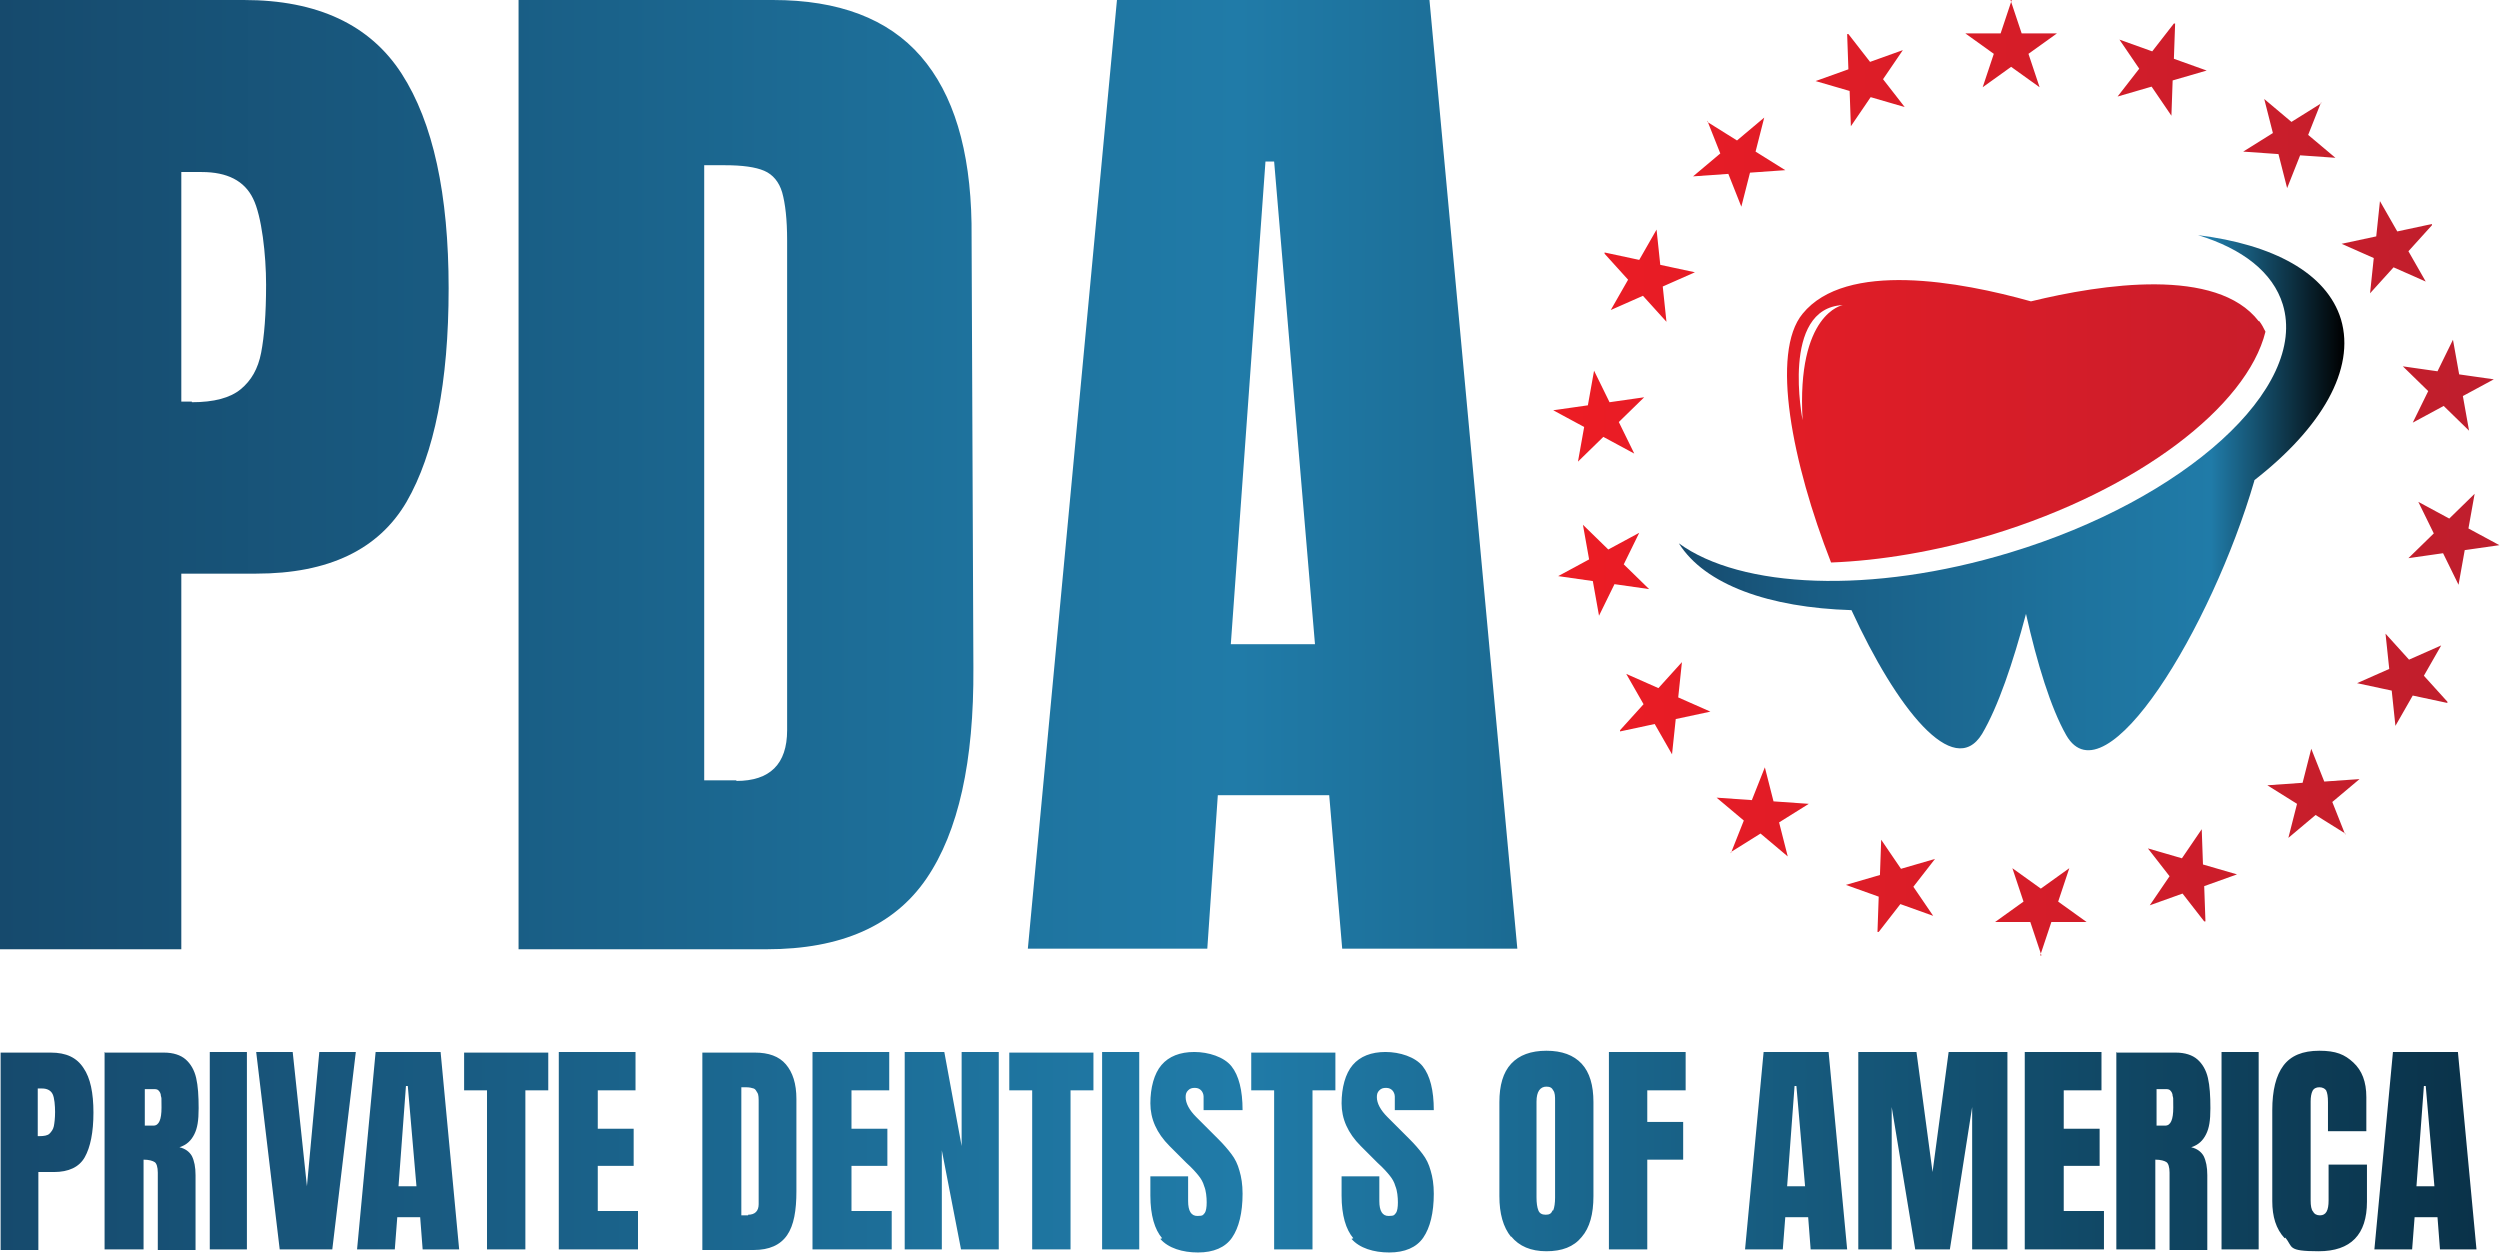 <svg width="404" height="203" viewBox="0 0 404 203" fill="none" xmlns="http://www.w3.org/2000/svg">
<path d="M365 51.9C358.2 43.1 339.7 45.9 328.2 48.7C316.8 45.5 298.3 42.1 291.3 50.7C286.1 57 289.6 74.8 295.9 90.9C303.9 90.6 312.8 89.1 321.9 86.4C345.5 79.2 363.1 65.7 366.1 53.6C365.8 53 365.5 52.4 365.1 51.9H365ZM291.3 67.9C291.3 67.9 287.7 49.8 297.8 49.3C297.8 49.3 290.3 50.6 291.3 67.9ZM324.9 0L326.7 5.4H332.4L327.8 8.7L329.6 14.1L325 10.8L320.4 14.1L322.2 8.7L317.6 5.4H323.3L325.1 0H324.9ZM298.7 5.5L302.2 10L307.5 8.1L304.3 12.8L307.8 17.3L302.3 15.7L299.1 20.4L298.9 14.7L293.4 13.1L298.7 11.2L298.5 5.5H298.7ZM275.9 19.7L280.7 22.7L285.1 19L283.7 24.5L288.5 27.5L282.8 27.9L281.4 33.4L279.3 28.1L273.6 28.5L278 24.8L275.9 19.5V19.7ZM259.3 40.8L264.9 42L267.7 37.1L268.3 42.8L273.9 44L268.7 46.3L269.3 52L265.5 47.8L260.3 50.1L263.1 45.2L259.3 41V40.8ZM251 66.3L256.6 65.5L257.6 59.9L260.1 65L265.7 64.2L261.6 68.2L264.1 73.3L259.1 70.6L255 74.6L256 69L251 66.3ZM251.8 93.1L256.8 90.4L255.8 84.8L259.9 88.8L264.9 86.1L262.4 91.2L266.5 95.2L260.9 94.4L258.4 99.5L257.4 93.9L251.8 93.1ZM261.8 118L265.6 113.8L262.8 108.9L268 111.2L271.8 107L271.2 112.7L276.4 115L270.8 116.2L270.2 121.9L267.4 117L261.8 118.2V118ZM279.7 137.9L281.8 132.6L277.4 128.9L283.1 129.3L285.2 124L286.6 129.5L292.3 129.9L287.5 132.9L288.9 138.4L284.5 134.7L279.7 137.7V137.9ZM303.4 150.6L303.6 144.9L298.3 143L303.8 141.4L304 135.7L307.2 140.4L312.7 138.8L309.2 143.3L312.4 148L307.1 146.1L303.6 150.6H303.4ZM329.9 154.4L328.1 149H322.4L327 145.7L325.2 140.3L329.8 143.6L334.4 140.3L332.6 145.7L337.2 149H331.5L329.7 154.4H329.9ZM356.2 148.9L352.7 144.4L347.4 146.3L350.6 141.6L347.1 137.1L352.6 138.7L355.8 134L356 139.7L361.5 141.3L356.2 143.2L356.4 148.9H356.2ZM379 134.7L374.2 131.7L369.8 135.4L371.2 129.9L366.4 126.9L372.1 126.5L373.5 121L375.6 126.3L381.3 125.9L376.9 129.6L379 134.9V134.7ZM395.5 113.6L389.9 112.4L387.1 117.3L386.5 111.6L380.9 110.4L386.1 108.1L385.5 102.4L389.3 106.6L394.5 104.3L391.7 109.2L395.5 113.4V113.6ZM403.9 88.1L398.3 88.9L397.3 94.5L394.8 89.4L389.2 90.2L393.3 86.2L390.8 81.1L395.8 83.8L399.9 79.8L398.9 85.4L403.9 88.1ZM403 61.3L398 64L399 69.6L394.9 65.6L389.9 68.3L392.4 63.2L388.3 59.2L393.9 60L396.4 54.9L397.4 60.5L403 61.3ZM393 36.4L389.2 40.6L392 45.5L386.8 43.2L383 47.4L383.6 41.7L378.4 39.4L384 38.2L384.6 32.5L387.4 37.4L393 36.2V36.4ZM375.1 16.5L373 21.8L377.4 25.5L371.7 25.1L369.6 30.4L368.2 24.9L362.5 24.5L367.3 21.5L365.9 16L370.3 19.7L375.1 16.7V16.5ZM351.5 3.8L351.3 9.5L356.6 11.4L351.1 13L350.9 18.7L347.7 14L342.2 15.6L345.7 11.1L342.5 6.4L347.8 8.3L351.3 3.8H351.5Z" fill="url(#paint0_linear_173_624)"/>
<path d="M0 0H39.4C51.3 0 59.8 4 64.9 11.9C70 19.8 72.5 31.4 72.5 46.6C72.5 61.8 70.2 73.3 65.7 81.1C61.2 88.8 53.1 92.7 41.4 92.7H29.3V153.4H0V0ZM31 65C34.6 65 37.2 64.3 38.9 62.9C40.6 61.5 41.7 59.6 42.2 57C42.7 54.4 43 50.8 43 46C43 41.2 42.3 34.9 40.9 32.1C39.5 29.2 36.7 27.8 32.6 27.8H29.3V64.9H31V65ZM83.8 0H124.9C135.5 0 143.5 3 148.8 9.1C154.1 15.2 156.8 24.2 157 36.1L157.3 107.9C157.4 123 154.9 134.4 149.7 142C144.5 149.6 135.9 153.4 123.9 153.4H83.8V0ZM119 126.2C124.4 126.2 127.2 123.5 127.2 118V38.9C127.2 35.4 126.9 32.9 126.4 31.1C125.9 29.4 124.9 28.2 123.5 27.6C122.1 27 120 26.7 117.1 26.7H113.8V126.1H119V126.2ZM166.1 153.3L180.5 0H231L245.2 153.3H216.9L214.8 128.5H196.8L195.1 153.3H166.1ZM199 104.1H212.5L205.9 26.1H204.5L198.9 104.1H199ZM0 170.1H8.2C10.7 170.1 12.4 170.9 13.5 172.6C14.6 174.2 15.1 176.6 15.1 179.8C15.1 183 14.6 185.4 13.7 187C12.8 188.6 11.1 189.4 8.7 189.4H6.2V202H0.1V170.1H0ZM6.4 183.6C7.1 183.6 7.7 183.5 8 183.2C8.3 182.9 8.6 182.5 8.7 182C8.8 181.5 8.9 180.7 8.9 179.7C8.9 178.7 8.8 177.4 8.5 176.8C8.2 176.2 7.6 175.9 6.8 175.9H6.1V183.6H6.5H6.4ZM17 170.1H26.5C28 170.1 29.2 170.5 30 171.2C30.8 171.9 31.4 172.9 31.7 174.2C32 175.5 32.1 177.1 32.1 179.1C32.1 181.1 31.9 182.3 31.4 183.3C30.9 184.3 30.2 185 29 185.4C29.9 185.6 30.6 186.1 31 186.8C31.4 187.6 31.6 188.6 31.6 189.9V202H25.5V189.5C25.5 188.6 25.3 188 25 187.8C24.7 187.6 24.1 187.4 23.2 187.4V201.9H16.9V170L17 170.1ZM24.8 181.9C25.7 181.9 26.1 180.9 26.1 179C26.1 177.1 26.1 177.5 26 177.1C26 176.7 25.8 176.4 25.6 176.2C25.4 176 25.1 176 24.8 176H23.4V181.9H24.9H24.8ZM33.9 201.9V170H39.9V201.9H33.9ZM45.2 201.9L41.4 170H47.3L49.6 191.7L51.6 170H57.5L53.7 201.9H45.2ZM57.7 201.9L60.7 170H71.2L74.2 201.9H68.3L67.9 196.7H64.2L63.8 201.9H57.7ZM64.5 191.7H67.3L65.9 175.5H65.6L64.4 191.7H64.5ZM78.7 201.9V176.2H75V170.1H88.6V176.2H84.9V201.9H78.7ZM90.3 201.9V170H102.7V176.2H96.6V182.4H102.4V188.4H96.6V195.7H103.1V201.9H90.3ZM113.5 170.1H122C124.2 170.1 125.9 170.7 127 172C128.1 173.3 128.7 175.1 128.7 177.6V192.5C128.7 195.6 128.3 198 127.2 199.6C126.1 201.2 124.3 202 121.8 202H113.5V170.1ZM120.9 196.3C122 196.3 122.6 195.7 122.6 194.6V178.2C122.6 177.5 122.6 176.9 122.4 176.6C122.2 176.3 122.1 176 121.8 175.9C121.5 175.8 121.1 175.7 120.5 175.7H119.8V196.4H120.9V196.3ZM131.3 201.9V170H143.7V176.2H137.6V182.4H143.4V188.4H137.6V195.7H144.1V201.9H131.3ZM146.2 201.9V170H152.6L155.4 185.2V170H161.4V201.9H155.3L152.2 185.9V201.9H146.1H146.2ZM166.8 201.9V176.2H163.1V170.1H176.7V176.2H173V201.9H166.8ZM178.1 201.9V170H184.1V201.9H178.1ZM187.8 200.1C186.6 198.7 185.9 196.4 185.9 193.2V190.1H192V194.1C192 195.7 192.5 196.5 193.5 196.5C194.5 196.5 194.4 196.3 194.7 196C194.9 195.7 195 195.1 195 194.3C195 193.5 194.9 192.4 194.6 191.7C194.4 191 194.1 190.5 193.7 190C193.3 189.5 192.7 188.8 191.7 187.9L189 185.2C186.9 183.1 185.9 180.8 185.9 178.3C185.9 175.8 186.5 173.5 187.7 172.1C188.9 170.7 190.7 170 193 170C195.3 170 197.8 170.8 199 172.3C200.2 173.8 200.8 176.2 200.8 179.4H194.5V177.2C194.5 176.8 194.3 176.4 194.1 176.2C193.9 176 193.6 175.8 193.1 175.8C192.6 175.8 192.3 175.9 192 176.2C191.7 176.5 191.6 176.8 191.6 177.3C191.6 178.3 192.2 179.4 193.3 180.5L196.9 184.1C197.7 184.9 198.4 185.7 199 186.5C199.6 187.3 200 188.1 200.3 189.2C200.6 190.2 200.8 191.4 200.8 192.9C200.8 196 200.2 198.4 199.1 200C198 201.6 196.1 202.4 193.6 202.4C191.1 202.4 188.8 201.7 187.5 200.2L187.8 200.1ZM205.9 201.9V176.2H202.2V170.1H215.8V176.2H212.1V201.9H205.9ZM218.7 200.1C217.5 198.7 216.8 196.4 216.8 193.2V190.1H222.9V194.1C222.9 195.7 223.4 196.5 224.4 196.5C225.4 196.5 225.3 196.3 225.6 196C225.8 195.7 225.9 195.1 225.9 194.3C225.9 193.5 225.8 192.4 225.5 191.7C225.3 191 225 190.5 224.6 190C224.2 189.5 223.6 188.8 222.6 187.9L219.9 185.2C217.8 183.1 216.8 180.8 216.8 178.3C216.8 175.8 217.4 173.5 218.6 172.1C219.8 170.7 221.6 170 223.9 170C226.2 170 228.7 170.8 229.9 172.3C231.1 173.8 231.7 176.2 231.7 179.4H225.4V177.2C225.4 176.8 225.2 176.4 225 176.2C224.8 176 224.5 175.8 224 175.8C223.5 175.8 223.2 175.9 222.9 176.2C222.6 176.5 222.5 176.8 222.5 177.3C222.5 178.3 223.1 179.4 224.2 180.5L227.8 184.1C228.6 184.9 229.3 185.7 229.9 186.5C230.5 187.3 230.9 188.1 231.2 189.2C231.5 190.2 231.7 191.4 231.7 192.9C231.7 196 231.1 198.4 230 200C228.9 201.6 227 202.4 224.5 202.4C222 202.4 219.7 201.7 218.4 200.2L218.7 200.1ZM244.2 199.9C242.9 198.3 242.3 196.1 242.3 193.3V178.1C242.3 175.4 242.9 173.3 244.2 171.9C245.5 170.5 247.4 169.8 249.9 169.8C252.4 169.8 254.3 170.5 255.6 171.9C256.9 173.3 257.5 175.4 257.5 178.1V193.3C257.5 196.2 256.9 198.4 255.6 199.9C254.3 201.5 252.4 202.2 249.9 202.2C247.4 202.2 245.5 201.4 244.2 199.8V199.9ZM251 195.6C251.2 195.1 251.3 194.4 251.3 193.5V177.9C251.3 177.2 251.3 176.6 251 176.2C250.8 175.8 250.5 175.6 249.9 175.6C248.9 175.6 248.3 176.4 248.3 178V193.5C248.3 194.4 248.4 195.1 248.6 195.6C248.8 196.1 249.2 196.3 249.8 196.3C250.4 196.3 250.7 196.1 250.9 195.6H251ZM260 201.9V170H272.4V176.2H266.2V181.3H272V187.4H266.2V201.9H260ZM282 201.9L285 170H295.5L298.5 201.9H292.6L292.2 196.7H288.5L288.1 201.9H282ZM288.9 191.7H291.7L290.3 175.5H290L288.8 191.7H288.9ZM300.3 201.9V170H309.7L312.3 189.4L314.9 170H324.4V201.9H318.7V178.9L315.1 201.9H309.5L305.7 178.9V201.9H300.1H300.3ZM327.2 201.9V170H339.6V176.2H333.5V182.4H339.3V188.4H333.5V195.7H340V201.9H327.2ZM342.1 170.1H351.6C353.1 170.1 354.3 170.5 355.1 171.2C355.9 171.9 356.5 172.9 356.8 174.2C357.1 175.5 357.2 177.1 357.2 179.1C357.2 181.1 357 182.3 356.5 183.3C356 184.3 355.3 185 354.1 185.4C355 185.6 355.7 186.1 356.1 186.8C356.5 187.6 356.7 188.6 356.7 189.9V202H350.6V189.5C350.6 188.6 350.4 188 350.1 187.8C349.8 187.6 349.2 187.4 348.3 187.4V201.9H342V170L342.1 170.1ZM349.9 181.9C350.8 181.9 351.2 180.9 351.2 179C351.2 177.1 351.2 177.5 351.1 177.1C351.1 176.7 350.9 176.4 350.7 176.2C350.5 176 350.2 176 349.9 176H348.5V181.9H350H349.9ZM359 201.9V170H365V201.9H359ZM369.2 200.1C367.8 198.6 367.2 196.6 367.2 194.1V179.4C367.2 176.2 367.8 173.8 369 172.2C370.2 170.6 372.1 169.8 374.8 169.8C377.5 169.8 378.9 170.4 380.3 171.7C381.7 173 382.4 174.8 382.4 177.3V182.8H376.2V178.1C376.2 177.2 376.1 176.6 375.9 176.2C375.7 175.9 375.3 175.7 374.8 175.7C374.3 175.7 373.9 175.9 373.7 176.3C373.5 176.7 373.4 177.3 373.4 178V194C373.4 194.8 373.5 195.5 373.8 195.8C374 196.2 374.4 196.4 374.9 196.4C375.9 196.4 376.3 195.6 376.3 194V188.2H382.5V194.2C382.5 199.5 379.9 202.2 374.7 202.2C369.5 202.2 370.6 201.5 369.3 200L369.2 200.1ZM383.7 201.9L386.7 170H397.2L400.2 201.9H394.3L393.9 196.7H390.2L389.8 201.9H383.7ZM390.6 191.7H393.4L392 175.5H391.7L390.5 191.7H390.6Z" fill="url(#paint1_linear_173_624)"/>
<path d="M364.3 77.7C357.4 101.4 340.2 129.8 333.9 118.8C331.4 114.4 329.2 107.2 327.4 99.2C325.3 107.1 322.9 114.2 320.3 118.6C315.7 126.1 306.5 114.5 299.2 98.6C285.9 98.2 275.5 94.5 271.3 87.8C281.3 95.1 302.4 96.1 324.8 89.3C353.2 80.7 373 62.7 368.9 49.2C367.3 44 362.4 40.2 355.2 38C367.3 39.5 376 44.1 378.3 51.6C380.7 59.7 375.1 69.2 364.3 77.6V77.7Z" fill="url(#paint2_linear_173_624)"/>
<defs>
<linearGradient id="paint0_linear_173_624" x1="251" y1="77.2" x2="403.9" y2="77.2" gradientUnits="userSpaceOnUse">
<stop stop-color="#ED1C24"/>
<stop offset="1" stop-color="#BE1E2D"/>
</linearGradient>
<linearGradient id="paint1_linear_173_624" x1="0" y1="101.2" x2="400.2" y2="101.2" gradientUnits="userSpaceOnUse">
<stop stop-color="#164A6D"/>
<stop offset="0.2" stop-color="#195D84"/>
<stop offset="0.4" stop-color="#1E739E"/>
<stop offset="0.5" stop-color="#207BA8"/>
<stop offset="1" stop-color="#0A3249"/>
</linearGradient>
<linearGradient id="paint2_linear_173_624" x1="271.3" y1="79.62" x2="378.85" y2="79.62" gradientUnits="userSpaceOnUse">
<stop stop-color="#164A6D"/>
<stop offset="0.2" stop-color="#195D84"/>
<stop offset="0.6" stop-color="#1E739E"/>
<stop offset="0.8" stop-color="#207BA8"/>
<stop offset="1"/>
</linearGradient>
</defs>
</svg>
